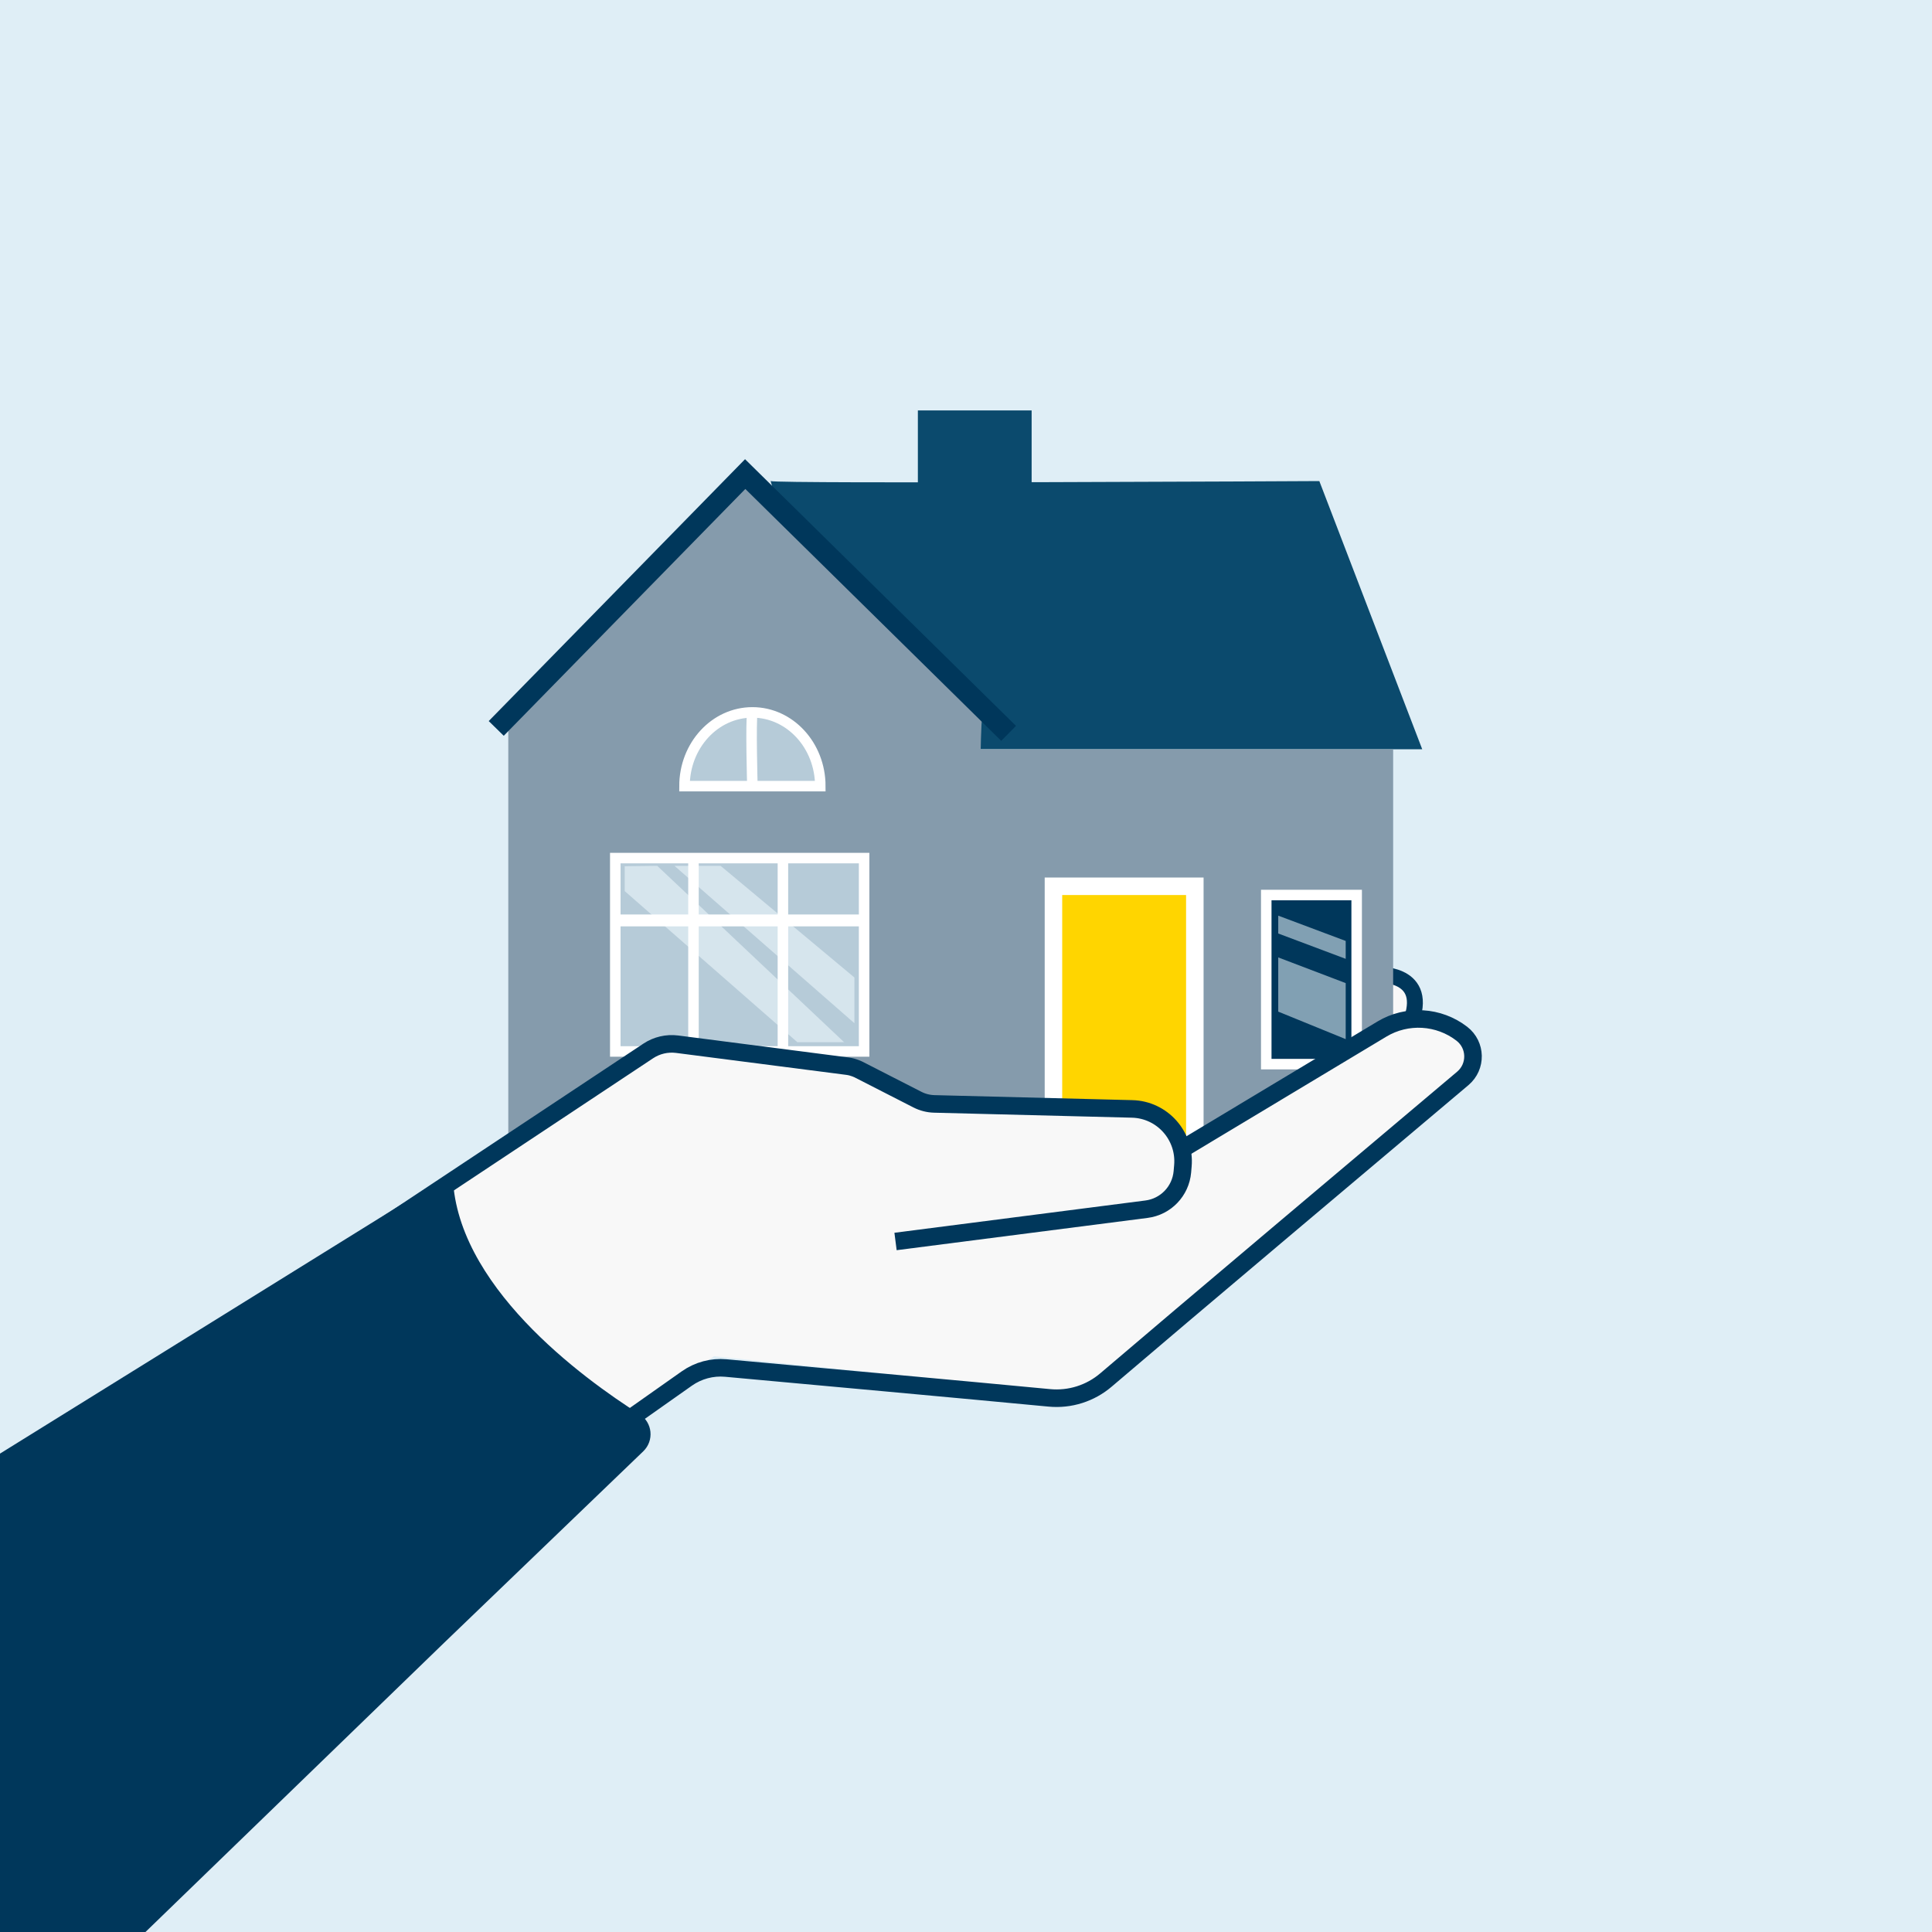 <?xml version="1.0" encoding="UTF-8"?><svg id="Lager_2" xmlns="http://www.w3.org/2000/svg" viewBox="0 0 340 340"><defs><style>.cls-1,.cls-2{stroke-width:1.85px;}.cls-1,.cls-2,.cls-3,.cls-4,.cls-5,.cls-6,.cls-7{stroke-miterlimit:10;}.cls-1,.cls-2,.cls-5,.cls-7{stroke:#fff;}.cls-1,.cls-8{fill:#00375b;}.cls-2,.cls-5,.cls-9{fill:#b6cbd8;}.cls-3{stroke-width:3.7px;}.cls-3,.cls-4{fill:none;}.cls-3,.cls-4,.cls-6{stroke:#00375b;}.cls-4{stroke-width:3.09px;}.cls-10,.cls-6{fill:#f8f8f8;}.cls-11{fill:#859bac;}.cls-12{fill:#dfeef6;}.cls-13{fill:#0b4a6d;}.cls-5{stroke-width:2.09px;}.cls-6{stroke-width:2.8px;}.cls-7{fill:#ffd500;stroke-width:3.08px;}.cls-14{fill:#e2eef5;opacity:.72;}.cls-9{opacity:.71;}</style></defs><rect class="cls-12" x="0" width="340" height="340"/><path class="cls-6" d="m217.13,182.4l24.95-10.88s9.17-.63,6.4,7.79"/><path class="cls-13" d="m135.62,84.66c1.28.51,96.56,0,96.56,0l18.11,47.2h-101.33l-13.34-47.2Z"/><rect class="cls-11" x="171.54" y="131.86" width="73.63" height="70.04"/><path class="cls-11" d="m89.45,128.01v73.88s84.4-1.03,83.37,0c-1.03,1.03-.51-75.17,0-75.17s-41.68-42.07-41.68-42.07l-41.69,43.35Z"/><rect class="cls-7" x="185.39" y="155.97" width="24.88" height="47.46"/><rect class="cls-1" x="222.84" y="157.51" width="15.91" height="29.76"/><polyline class="cls-3" points="87.33 128.19 131.14 83.43 177.5 129.06"/><rect class="cls-2" x="108.28" y="151.01" width="43.79" height="34.03"/><path class="cls-2" d="m144.36,138.35c0-7.17-5.35-12.98-11.95-12.98s-11.95,5.81-11.95,12.98h23.89Z"/><polygon class="cls-9" points="224.95 168.49 224.95 178.03 236.82 182.87 236.82 173.01 224.95 168.49"/><polygon class="cls-9" points="224.95 161.14 224.95 164.28 236.82 168.74 236.82 165.59 224.95 161.14"/><path class="cls-2" d="m132.41,125.37c-.32,1.65,0,12.98,0,12.98"/><polygon class="cls-14" points="109.94 152.44 109.94 156.82 140.32 183.41 148.55 183.41 115.66 152.37 109.94 152.44"/><polygon class="cls-14" points="118.69 152.37 126.81 152.37 150.36 172.02 150.36 180.07 118.69 152.37"/><line class="cls-2" x1="137.78" y1="151.01" x2="137.78" y2="185.04"/><line class="cls-5" x1="152.07" y1="161.98" x2="108.5" y2="161.98"/><line class="cls-2" x1="122.04" y1="151.01" x2="122.04" y2="185.04"/><rect class="cls-13" x="161.53" y="72.23" width="20.02" height="20.02"/><path class="cls-10" d="m90.6,262.17l35.05-23.49,64.83,6.57,68.75-56.16v-5.38s-5.77-8.77-20.37,0c-14.6,8.77-26.93,16.18-26.93,16.18l-3.76,5.28s-1.38-6.87-3.57-8.11-40.18-2.78-40.18-2.78l-15.27-6.64-33.24-3.56-60.06,41.86s36.99,36.99,34.75,36.24Z"/><path class="cls-4" d="m56.48,223.16l57.6-38.21c1.49-.99,3.29-1.41,5.06-1.19l30.01,3.87c1.04.13,1.96.6,1.96.6l10.35,5.29c.92.47,1.92.72,2.95.75l34.82.88c5.31.13,9.4,4.72,8.94,10.01l-.09,1.06c-.3,3.41-2.93,6.15-6.32,6.58l-44.16,5.68"/><path class="cls-4" d="m208.2,202.12l34.99-21.02c4.41-2.65,10.01-2.32,14.08.83h0c2.54,1.97,2.62,5.77.16,7.85-13.23,11.15-50.24,42.34-62.78,53.06-2.77,2.37-6.37,3.51-10,3.16-13.26-1.27-45.85-4.24-56.92-5.25-2.43-.22-4.84.43-6.84,1.83l-42.5,29.97"/><path class="cls-8" d="m78.16,289.1l35.04-33.69c1.95-1.88,1.64-5.08-.65-6.53-9.98-6.32-32.76-22.88-32.88-42.52L0,255.81v84.19l25.56.04,52.6-50.94Z"/></svg>